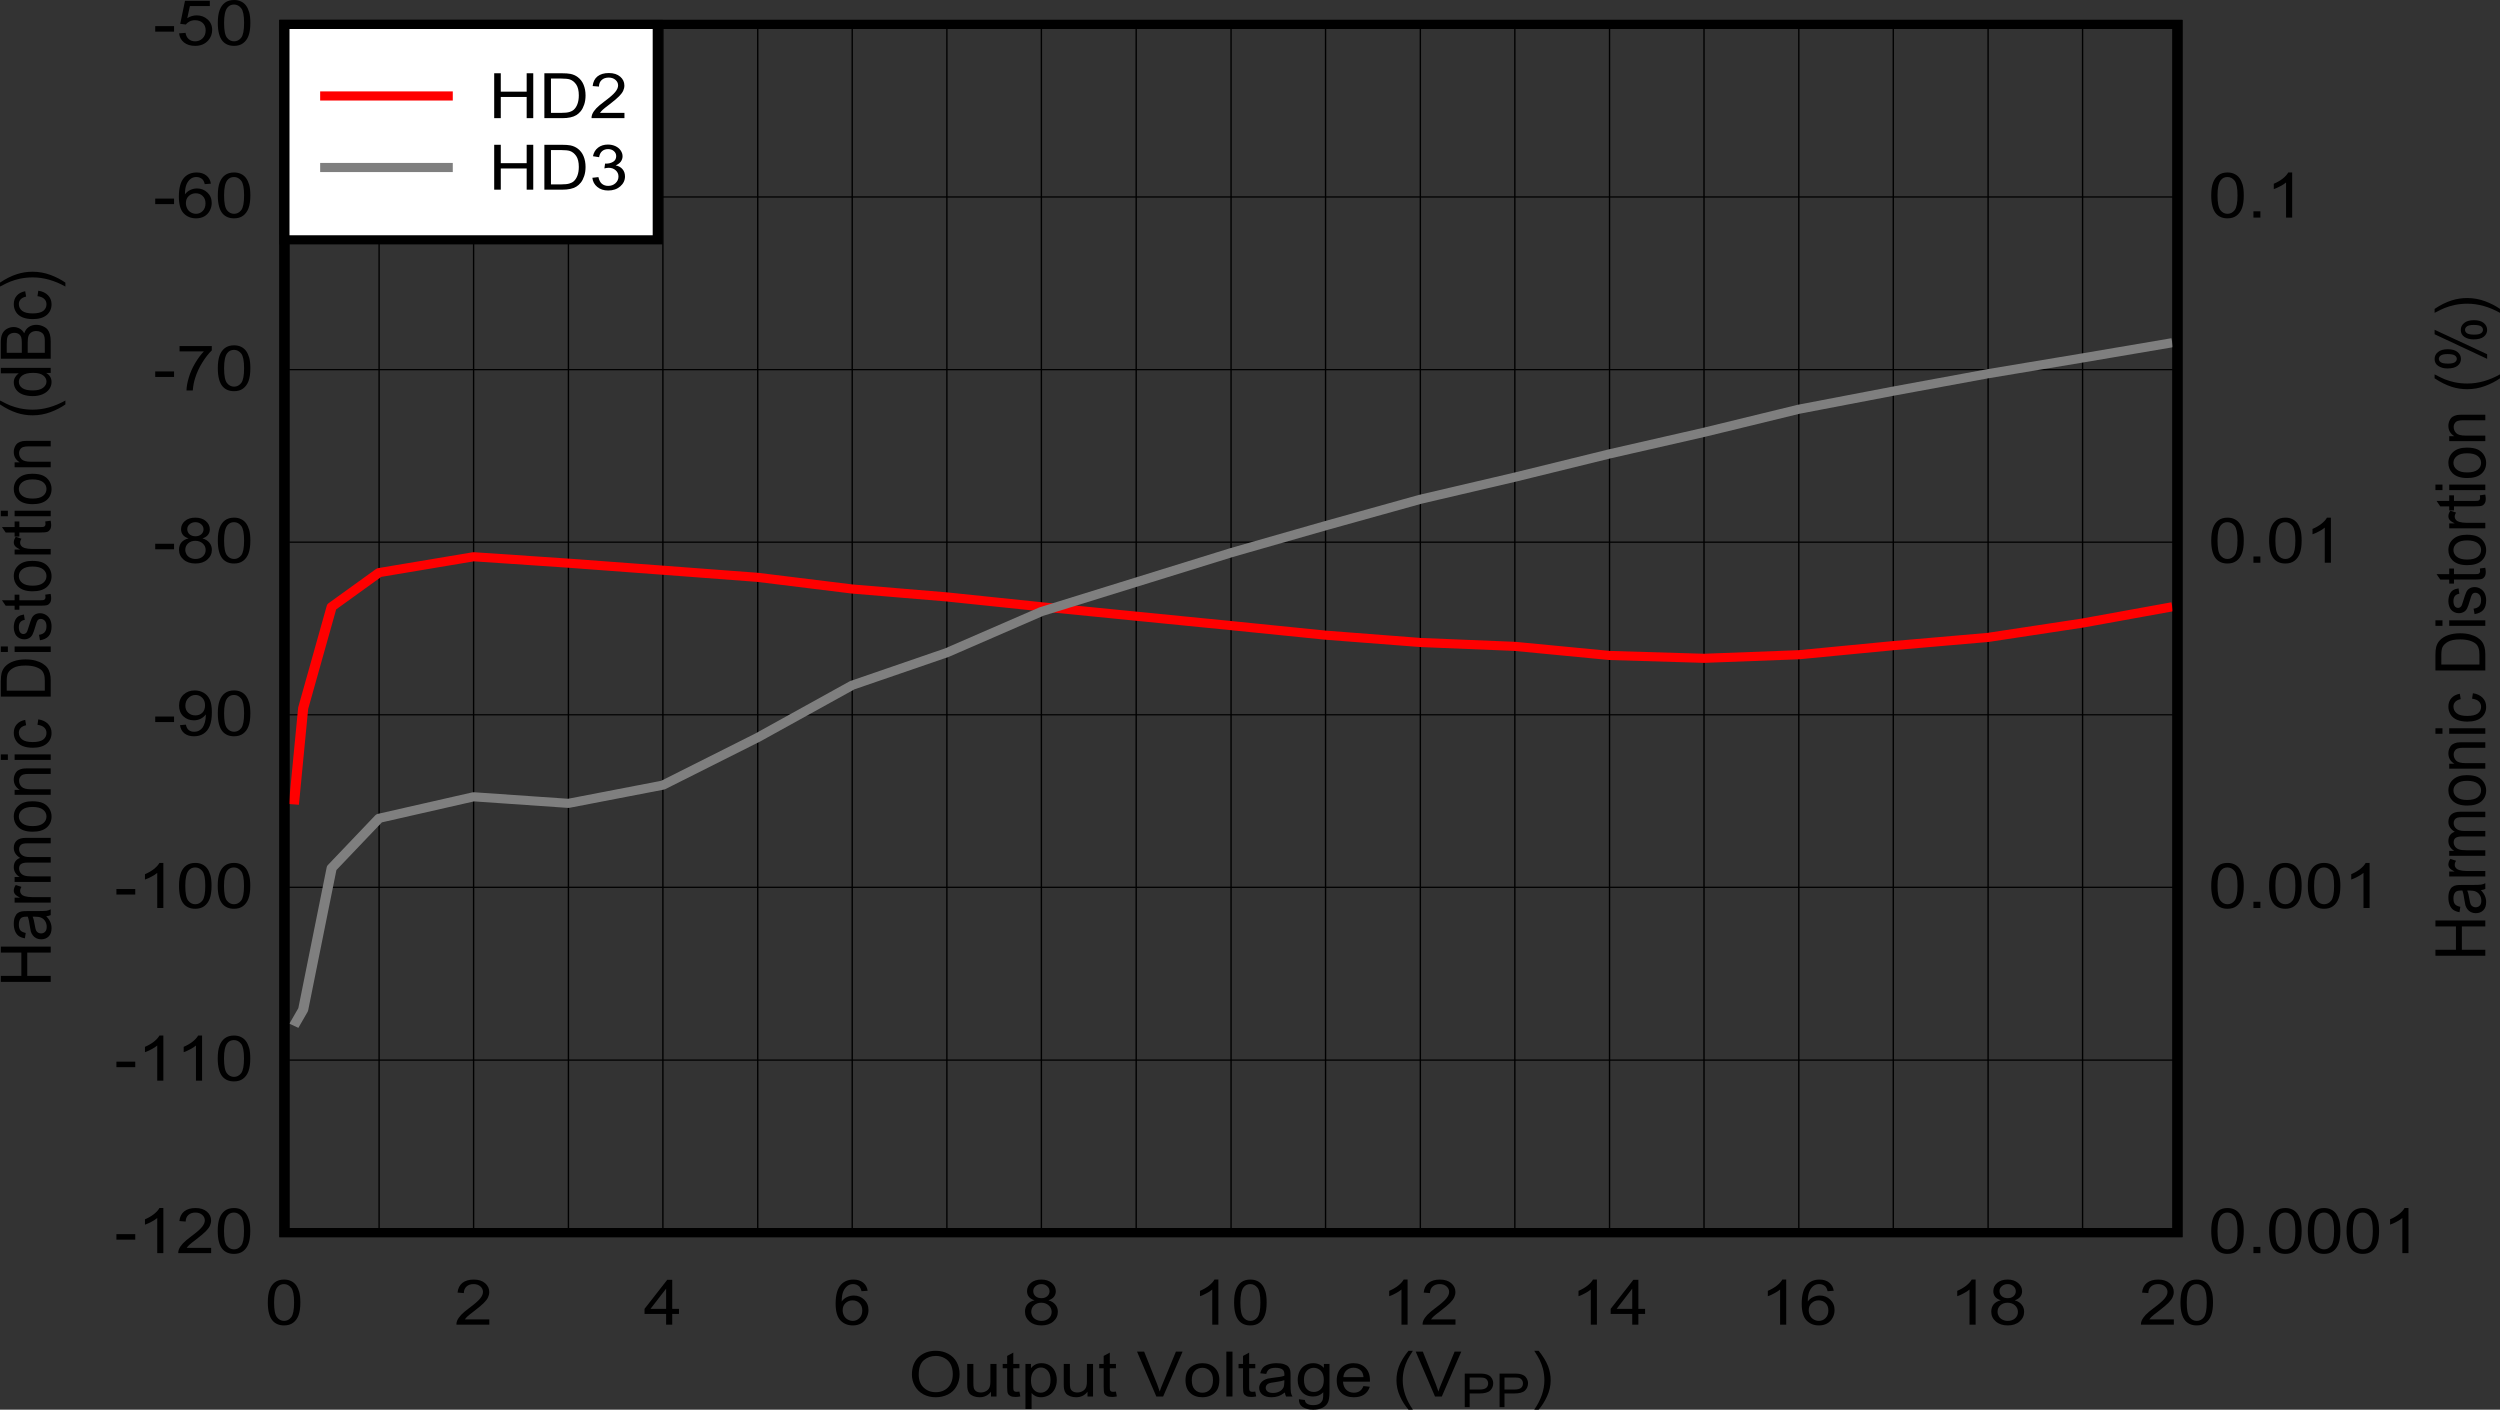 <?xml version="1.0" encoding="UTF-8" standalone="no"?>
<svg
   xmlns:dc="http://purl.org/dc/elements/1.1/"
   xmlns:cc="http://creativecommons.org/ns#"
   xmlns:rdf="http://www.w3.org/1999/02/22-rdf-syntax-ns#"
   xmlns:svg="http://www.w3.org/2000/svg"
   xmlns="http://www.w3.org/2000/svg"
   xmlns:xlink="http://www.w3.org/1999/xlink"
   xmlns:sodipodi="http://sodipodi.sourceforge.net/DTD/sodipodi-0.dtd"
   xmlns:inkscape="http://www.inkscape.org/namespaces/inkscape"
   sodipodi:docname="OPA891-Harmonic-Distortion-vs-Vout-RL=150.pdf"
   id="svg583"
   version="1.2"
   viewBox="0 0 516.054 290.987"
   height="290.987pt"
   width="516.054pt">
  <rect x="0" y="0" width="516.054" height="290.987" fill="#333333" stroke="none"/>
  <sodipodi:namedview
     id="namedview585"
     inkscape:window-height="480"
     inkscape:window-width="640"
     inkscape:pageshadow="2"
     inkscape:pageopacity="0"
     guidetolerance="10"
     gridtolerance="10"
     objecttolerance="10"
     borderopacity="1"
     bordercolor="#666666"
     pagecolor="#ffffff" />
  <defs
     id="defs148">
    <g
       id="g146">
      <symbol
         id="glyph0-0"
         overflow="visible">
        <path
           inkscape:connector-curvature="0"
           id="path2"
           d="m 1.797,0 v -8.094 h 7.188 V 0 Z m 0.219,-0.203 h 6.75 v -7.688 h -6.75 z m 0,0"
           style="stroke:none" />
      </symbol>
      <symbol
         id="glyph0-1"
         overflow="visible">
        <path
           inkscape:connector-curvature="0"
           id="path5"
           d="m 0.688,-4.516 c 0,-1.539 0.457,-2.742 1.375,-3.609 0.926,-0.871 2.113,-1.312 3.562,-1.312 0.945,0 1.801,0.211 2.562,0.625 0.758,0.406 1.336,0.977 1.734,1.703 0.402,0.73 0.609,1.559 0.609,2.484 0,0.938 -0.215,1.785 -0.641,2.531 -0.418,0.742 -1.012,1.305 -1.781,1.688 -0.773,0.375 -1.605,0.562 -2.5,0.562 -0.969,0 -1.836,-0.207 -2.594,-0.625 C 2.254,-0.895 1.676,-1.473 1.281,-2.203 0.883,-2.93 0.688,-3.703 0.688,-4.516 Z M 2.094,-4.5 c 0,1.117 0.332,1.996 1,2.641 0.664,0.648 1.504,0.969 2.516,0.969 1.02,0 1.859,-0.32 2.516,-0.969 0.664,-0.652 1,-1.578 1,-2.766 0,-0.758 -0.145,-1.422 -0.422,-1.984 -0.281,-0.559 -0.699,-0.992 -1.25,-1.297 C 6.91,-8.215 6.301,-8.375 5.625,-8.375 4.664,-8.375 3.836,-8.074 3.141,-7.484 2.441,-6.891 2.094,-5.895 2.094,-4.5 Z m 0,0"
           style="stroke:none" />
      </symbol>
      <symbol
         id="glyph0-2"
         overflow="visible">
        <path
           inkscape:connector-curvature="0"
           id="path8"
           d="M 5.828,0 V -0.984 C 5.254,-0.223 4.465,0.156 3.469,0.156 3.031,0.156 2.617,0.082 2.234,-0.062 1.848,-0.215 1.559,-0.41 1.375,-0.641 1.195,-0.879 1.07,-1.164 1,-1.5 0.945,-1.715 0.922,-2.07 0.922,-2.562 V -6.719 H 2.188 v 3.734 c 0,0.594 0.023,0.992 0.078,1.188 0.07,0.305 0.238,0.543 0.5,0.719 0.258,0.168 0.578,0.25 0.953,0.25 0.371,0 0.727,-0.086 1.062,-0.266 0.332,-0.176 0.566,-0.414 0.703,-0.719 0.145,-0.301 0.219,-0.738 0.219,-1.312 V -6.719 H 6.969 V 0 Z m 0,0"
           style="stroke:none" />
      </symbol>
      <symbol
         id="glyph0-3"
         overflow="visible">
        <path
           inkscape:connector-curvature="0"
           id="path11"
           d="m 3.703,-1.016 0.188,1 C 3.535,0.055 3.215,0.094 2.938,0.094 c -0.461,0 -0.82,-0.066 -1.078,-0.188 -0.25,-0.133 -0.43,-0.305 -0.531,-0.516 C 1.223,-0.824 1.172,-1.281 1.172,-1.969 V -5.828 H 0.25 V -6.719 H 1.172 V -8.375 L 2.438,-9.062 v 2.344 h 1.266 v 0.891 H 2.438 v 3.922 c 0,0.324 0.02,0.535 0.062,0.625 0.039,0.094 0.113,0.176 0.219,0.234 0.102,0.055 0.25,0.078 0.438,0.078 0.133,0 0.316,-0.016 0.547,-0.047 z m 0,0"
           style="stroke:none" />
      </symbol>
      <symbol
         id="glyph0-4"
         overflow="visible">
        <path
           inkscape:connector-curvature="0"
           id="path14"
           d="M 0.953,2.578 V -6.719 H 2.094 v 0.875 c 0.27,-0.34 0.578,-0.598 0.922,-0.766 0.34,-0.176 0.758,-0.266 1.25,-0.266 0.633,0 1.191,0.152 1.672,0.453 0.488,0.293 0.859,0.711 1.109,1.25 0.246,0.531 0.375,1.121 0.375,1.766 0,0.688 -0.145,1.309 -0.422,1.859 -0.273,0.543 -0.668,0.965 -1.188,1.266 -0.523,0.289 -1.07,0.438 -1.641,0.438 -0.43,0 -0.809,-0.082 -1.141,-0.234 -0.336,-0.164 -0.605,-0.375 -0.812,-0.625 v 3.281 z m 1.141,-5.906 c 0,0.867 0.191,1.508 0.578,1.922 0.383,0.418 0.852,0.625 1.406,0.625 0.559,0 1.039,-0.211 1.438,-0.641 0.402,-0.426 0.609,-1.094 0.609,-2 0,-0.852 -0.199,-1.492 -0.594,-1.922 -0.387,-0.426 -0.852,-0.641 -1.391,-0.641 -0.543,0 -1.023,0.23 -1.438,0.688 -0.406,0.461 -0.609,1.117 -0.609,1.969 z m 0,0"
           style="stroke:none" />
      </symbol>
      <symbol
         id="glyph0-5"
         overflow="visible">
        <path
           inkscape:connector-curvature="0"
           id="path17"
           d=""
           style="stroke:none" />
      </symbol>
      <symbol
         id="glyph0-6"
         overflow="visible">
        <path
           inkscape:connector-curvature="0"
           id="path20"
           d="M 4.047,0 0.062,-9.266 h 1.469 l 2.688,6.734 C 4.426,-2 4.602,-1.492 4.75,-1.016 4.902,-1.523 5.094,-2.031 5.312,-2.531 l 2.781,-6.734 h 1.375 L 5.453,0 Z m 0,0"
           style="stroke:none" />
      </symbol>
      <symbol
         id="glyph0-7"
         overflow="visible">
        <path
           inkscape:connector-curvature="0"
           id="path23"
           d="m 0.484,-3.359 c 0,-1.238 0.379,-2.16 1.141,-2.766 0.645,-0.496 1.426,-0.75 2.344,-0.75 1.027,0 1.867,0.309 2.516,0.922 0.652,0.605 0.984,1.441 0.984,2.5 0,0.867 -0.148,1.551 -0.438,2.047 C 6.738,-0.914 6.316,-0.527 5.766,-0.25 5.223,0.02 4.621,0.156 3.969,0.156 2.926,0.156 2.082,-0.145 1.438,-0.75 0.801,-1.352 0.484,-2.223 0.484,-3.359 Z m 1.297,0 c 0,0.867 0.207,1.512 0.625,1.938 0.414,0.43 0.938,0.641 1.562,0.641 0.621,0 1.145,-0.211 1.562,-0.641 0.414,-0.434 0.625,-1.094 0.625,-1.969 0,-0.832 -0.211,-1.461 -0.625,-1.891 -0.418,-0.426 -0.941,-0.641 -1.562,-0.641 -0.625,0 -1.148,0.215 -1.562,0.641 -0.418,0.418 -0.625,1.059 -0.625,1.922 z m 0,0"
           style="stroke:none" />
      </symbol>
      <symbol
         id="glyph0-8"
         overflow="visible">
        <path
           inkscape:connector-curvature="0"
           id="path26"
           d="M 0.922,0 V -9.266 H 2.188 V 0 Z m 0,0"
           style="stroke:none" />
      </symbol>
      <symbol
         id="glyph0-9"
         overflow="visible">
        <path
           inkscape:connector-curvature="0"
           id="path29"
           d="M 5.812,-0.828 C 5.344,-0.473 4.887,-0.215 4.453,-0.062 4.023,0.082 3.559,0.156 3.062,0.156 c -0.812,0 -1.445,-0.18 -1.891,-0.547 -0.438,-0.363 -0.656,-0.82 -0.656,-1.375 0,-0.332 0.082,-0.633 0.25,-0.906 0.164,-0.27 0.383,-0.488 0.656,-0.656 0.27,-0.164 0.57,-0.289 0.906,-0.375 0.246,-0.051 0.625,-0.109 1.125,-0.172 1.02,-0.102 1.77,-0.234 2.25,-0.391 0.008,-0.152 0.016,-0.254 0.016,-0.297 0,-0.457 -0.121,-0.785 -0.359,-0.984 -0.324,-0.246 -0.805,-0.375 -1.438,-0.375 -0.594,0 -1.039,0.098 -1.328,0.281 -0.281,0.188 -0.492,0.52 -0.625,0.984 L 0.734,-4.797 C 0.848,-5.273 1.031,-5.66 1.281,-5.953 1.539,-6.242 1.914,-6.469 2.406,-6.625 c 0.488,-0.164 1.051,-0.25 1.688,-0.25 0.633,0 1.148,0.07 1.547,0.203 0.402,0.137 0.703,0.309 0.891,0.516 0.184,0.211 0.316,0.473 0.391,0.781 0.039,0.188 0.062,0.539 0.062,1.047 V -2.812 c 0,1.055 0.023,1.723 0.078,2 C 7.113,-0.531 7.223,-0.258 7.391,0 H 6.062 C 5.938,-0.238 5.852,-0.516 5.812,-0.828 Z M 5.703,-3.375 c -0.461,0.168 -1.148,0.316 -2.062,0.438 -0.523,0.062 -0.895,0.137 -1.109,0.219 -0.211,0.086 -0.379,0.211 -0.5,0.375 -0.117,0.168 -0.172,0.352 -0.172,0.547 0,0.305 0.125,0.559 0.375,0.766 0.258,0.199 0.641,0.297 1.141,0.297 0.477,0 0.906,-0.094 1.281,-0.281 C 5.039,-1.211 5.32,-1.477 5.5,-1.812 5.633,-2.07 5.703,-2.453 5.703,-2.953 Z m 0,0"
           style="stroke:none" />
      </symbol>
      <symbol
         id="glyph0-10"
         overflow="visible">
        <path
           inkscape:connector-curvature="0"
           id="path32"
           d="M 0.719,0.562 1.938,0.719 c 0.051,0.34 0.195,0.594 0.438,0.75 0.309,0.207 0.738,0.312 1.281,0.312 C 4.238,1.781 4.688,1.676 5,1.469 5.32,1.258 5.539,0.961 5.656,0.578 5.715,0.348 5.75,-0.133 5.75,-0.875 5.195,-0.289 4.508,0 3.688,0 2.656,0 1.855,-0.332 1.297,-1 0.742,-1.664 0.469,-2.461 0.469,-3.391 c 0,-0.645 0.125,-1.238 0.375,-1.781 0.258,-0.539 0.633,-0.957 1.125,-1.25 C 2.457,-6.723 3.031,-6.875 3.688,-6.875 c 0.883,0 1.613,0.324 2.188,0.969 v -0.812 h 1.156 v 5.812 C 7.031,0.133 6.91,0.875 6.672,1.312 6.441,1.746 6.066,2.094 5.547,2.344 5.035,2.59 4.402,2.719 3.656,2.719 2.77,2.719 2.051,2.535 1.5,2.172 0.957,1.816 0.695,1.277 0.719,0.562 Z m 1.047,-4.047 c 0,0.887 0.191,1.535 0.578,1.938 0.383,0.406 0.867,0.609 1.453,0.609 0.582,0 1.07,-0.203 1.469,-0.609 0.395,-0.402 0.594,-1.035 0.594,-1.891 0,-0.82 -0.207,-1.441 -0.609,-1.859 -0.406,-0.414 -0.898,-0.625 -1.469,-0.625 -0.562,0 -1.043,0.211 -1.438,0.625 -0.387,0.406 -0.578,1.012 -0.578,1.812 z m 0,0"
           style="stroke:none" />
      </symbol>
      <symbol
         id="glyph0-11"
         overflow="visible">
        <path
           inkscape:connector-curvature="0"
           id="path35"
           d="m 6.047,-2.156 1.312,0.141 c -0.211,0.688 -0.598,1.227 -1.156,1.609 -0.555,0.375 -1.262,0.562 -2.125,0.562 -1.094,0 -1.961,-0.301 -2.594,-0.906 C 0.848,-1.352 0.531,-2.203 0.531,-3.297 0.531,-4.43 0.852,-5.312 1.5,-5.938 2.145,-6.559 2.984,-6.875 4.016,-6.875 c 0.988,0 1.797,0.309 2.422,0.922 0.633,0.617 0.953,1.477 0.953,2.578 0,0.074 0,0.18 0,0.312 h -5.562 c 0.051,0.742 0.285,1.309 0.703,1.703 0.414,0.387 0.93,0.578 1.547,0.578 0.465,0 0.863,-0.109 1.188,-0.328 0.332,-0.215 0.594,-0.566 0.781,-1.047 z M 1.906,-4 H 6.062 C 6.008,-4.559 5.852,-4.988 5.594,-5.281 5.188,-5.715 4.66,-5.938 4.016,-5.938 3.441,-5.938 2.957,-5.758 2.562,-5.406 2.164,-5.051 1.945,-4.582 1.906,-4 Z m 0,0"
           style="stroke:none" />
      </symbol>
      <symbol
         id="glyph0-12"
         overflow="visible">
        <path
           inkscape:connector-curvature="0"
           id="path38"
           d="M 3.359,2.719 C 2.66,1.926 2.07,0.996 1.594,-0.062 1.113,-1.121 0.875,-2.223 0.875,-3.359 0.875,-4.355 1.051,-5.32 1.406,-6.25 1.832,-7.309 2.484,-8.375 3.359,-9.438 h 0.906 c -0.562,0.887 -0.941,1.52 -1.125,1.891 -0.281,0.586 -0.508,1.191 -0.672,1.812 -0.199,0.793 -0.297,1.586 -0.297,2.375 0,2.031 0.695,4.055 2.094,6.078 z m 0,0"
           style="stroke:none" />
      </symbol>
      <symbol
         id="glyph0-13"
         overflow="visible">
        <path
           inkscape:connector-curvature="0"
           id="path41"
           d="M 1.781,2.719 H 0.875 C 2.27,0.695 2.969,-1.328 2.969,-3.359 2.969,-4.148 2.867,-4.938 2.672,-5.719 2.504,-6.34 2.277,-6.945 2,-7.531 1.82,-7.914 1.445,-8.551 0.875,-9.438 h 0.906 c 0.871,1.062 1.523,2.129 1.953,3.188 0.352,0.93 0.531,1.895 0.531,2.891 0,1.137 -0.246,2.238 -0.734,3.297 -0.48,1.059 -1.066,1.988 -1.75,2.781 z m 0,0"
           style="stroke:none" />
      </symbol>
      <symbol
         id="glyph0-14"
         overflow="visible">
        <path
           inkscape:connector-curvature="0"
           id="path44"
           d="m 0.594,-4.578 c 0,-1.09 0.125,-1.973 0.375,-2.641 0.246,-0.664 0.617,-1.18 1.109,-1.547 0.496,-0.363 1.125,-0.547 1.875,-0.547 0.551,0 1.035,0.105 1.453,0.312 0.414,0.199 0.758,0.488 1.031,0.859 0.27,0.375 0.484,0.836 0.641,1.375 0.152,0.543 0.234,1.273 0.234,2.188 0,1.094 -0.129,1.977 -0.375,2.641 -0.25,0.668 -0.629,1.184 -1.125,1.547 C 5.32,-0.023 4.699,0.156 3.953,0.156 2.961,0.156 2.18,-0.16 1.609,-0.797 0.93,-1.566 0.594,-2.828 0.594,-4.578 Z m 1.297,0 c 0,1.523 0.195,2.539 0.594,3.047 0.395,0.5 0.883,0.75 1.469,0.75 0.582,0 1.07,-0.25 1.469,-0.75 0.395,-0.508 0.594,-1.523 0.594,-3.047 0,-1.52 -0.199,-2.531 -0.594,-3.031 C 5.023,-8.117 4.527,-8.375 3.938,-8.375 c -0.586,0 -1.051,0.227 -1.391,0.672 -0.438,0.562 -0.656,1.605 -0.656,3.125 z m 0,0"
           style="stroke:none" />
      </symbol>
      <symbol
         id="glyph0-15"
         overflow="visible">
        <path
           inkscape:connector-curvature="0"
           id="path47"
           d="M 7.234,-1.094 V 0 H 0.438 c -0.012,-0.27 0.035,-0.535 0.141,-0.797 0.176,-0.414 0.453,-0.82 0.828,-1.219 0.383,-0.402 0.938,-0.875 1.656,-1.406 1.121,-0.832 1.879,-1.488 2.266,-1.969 0.395,-0.477 0.594,-0.938 0.594,-1.375 C 5.922,-7.211 5.738,-7.594 5.375,-7.906 5.02,-8.215 4.555,-8.375 3.984,-8.375 c -0.605,0 -1.09,0.168 -1.453,0.5 -0.367,0.336 -0.555,0.789 -0.562,1.359 L 0.672,-6.625 c 0.09,-0.871 0.426,-1.539 1,-2 0.582,-0.457 1.363,-0.688 2.344,-0.688 0.988,0 1.77,0.254 2.344,0.75 0.57,0.492 0.859,1.102 0.859,1.828 0,0.375 -0.086,0.742 -0.25,1.094 -0.168,0.355 -0.449,0.73 -0.844,1.125 C 5.738,-4.117 5.09,-3.57 4.188,-2.875 3.426,-2.301 2.934,-1.91 2.719,-1.703 2.508,-1.504 2.332,-1.301 2.188,-1.094 Z m 0,0"
           style="stroke:none" />
      </symbol>
      <symbol
         id="glyph0-16"
         overflow="visible">
        <path
           inkscape:connector-curvature="0"
           id="path50"
           d="M 4.641,0 V -2.219 H 0.188 v -1.047 l 4.688,-6 h 1.031 v 6 H 7.297 V -2.219 H 5.906 V 0 Z m 0,-3.266 V -7.438 l -3.219,4.172 z m 0,0"
           style="stroke:none" />
      </symbol>
      <symbol
         id="glyph0-17"
         overflow="visible">
        <path
           inkscape:connector-curvature="0"
           id="path53"
           d="M 7.156,-7 5.891,-6.906 C 5.785,-7.352 5.629,-7.68 5.422,-7.891 5.078,-8.211 4.652,-8.375 4.156,-8.375 c -0.406,0 -0.762,0.102 -1.062,0.297 -0.398,0.273 -0.711,0.66 -0.938,1.156 -0.23,0.5 -0.352,1.215 -0.359,2.141 0.301,-0.414 0.672,-0.723 1.109,-0.922 0.445,-0.207 0.91,-0.312 1.391,-0.312 0.84,0 1.555,0.285 2.141,0.844 0.59,0.555 0.891,1.273 0.891,2.156 0,0.586 -0.145,1.129 -0.422,1.625 -0.273,0.5 -0.652,0.887 -1.141,1.156 C 5.285,0.023 4.73,0.156 4.109,0.156 3.055,0.156 2.195,-0.191 1.531,-0.891 0.875,-1.586 0.547,-2.738 0.547,-4.344 c 0,-1.789 0.363,-3.094 1.094,-3.906 0.645,-0.707 1.508,-1.062 2.594,-1.062 0.809,0 1.473,0.211 1.984,0.625 0.52,0.406 0.832,0.973 0.938,1.688 z M 2,-3 c 0,0.387 0.086,0.762 0.266,1.125 0.184,0.355 0.445,0.629 0.781,0.812 0.332,0.188 0.68,0.281 1.047,0.281 0.527,0 0.988,-0.191 1.375,-0.578 0.383,-0.383 0.578,-0.91 0.578,-1.578 0,-0.645 -0.195,-1.148 -0.578,-1.516 -0.375,-0.371 -0.852,-0.562 -1.422,-0.562 -0.574,0 -1.059,0.191 -1.453,0.562 C 2.195,-4.086 2,-3.602 2,-3 Z m 0,0"
           style="stroke:none" />
      </symbol>
      <symbol
         id="glyph0-18"
         overflow="visible">
        <path
           inkscape:connector-curvature="0"
           id="path56"
           d="M 2.547,-5.031 C 2.016,-5.195 1.621,-5.441 1.375,-5.766 1.125,-6.086 1,-6.473 1,-6.922 1,-7.598 1.266,-8.164 1.797,-8.625 c 0.539,-0.457 1.258,-0.688 2.156,-0.688 0.895,0 1.613,0.238 2.156,0.703 0.551,0.469 0.828,1.043 0.828,1.719 0,0.43 -0.129,0.805 -0.375,1.125 -0.25,0.324 -0.633,0.57 -1.141,0.734 0.633,0.188 1.113,0.492 1.438,0.906 0.332,0.406 0.5,0.898 0.5,1.469 0,0.793 -0.316,1.461 -0.938,2 -0.617,0.543 -1.434,0.812 -2.453,0.812 -1.012,0 -1.832,-0.27 -2.453,-0.812 -0.625,-0.539 -0.938,-1.219 -0.938,-2.031 0,-0.602 0.164,-1.109 0.5,-1.516 0.34,-0.402 0.832,-0.68 1.469,-0.828 z M 2.281,-6.953 c 0,0.438 0.156,0.801 0.469,1.078 0.32,0.273 0.734,0.406 1.234,0.406 0.477,0 0.875,-0.133 1.188,-0.406 0.309,-0.277 0.469,-0.617 0.469,-1.016 0,-0.414 -0.164,-0.766 -0.484,-1.047 -0.312,-0.289 -0.711,-0.438 -1.188,-0.438 -0.48,0 -0.883,0.145 -1.203,0.422 -0.324,0.273 -0.484,0.605 -0.484,1 z M 1.875,-2.672 c 0,0.324 0.082,0.637 0.25,0.938 0.176,0.305 0.43,0.539 0.766,0.703 0.34,0.168 0.707,0.25 1.094,0.25 0.602,0 1.102,-0.172 1.5,-0.516 0.395,-0.352 0.594,-0.801 0.594,-1.344 0,-0.539 -0.207,-0.988 -0.609,-1.344 C 5.062,-4.348 4.551,-4.531 3.938,-4.531 3.344,-4.531 2.848,-4.352 2.453,-4 2.066,-3.645 1.875,-3.199 1.875,-2.672 Z m 0,0"
           style="stroke:none" />
      </symbol>
      <symbol
         id="glyph0-19"
         overflow="visible">
        <path
           inkscape:connector-curvature="0"
           id="path59"
           d="M 5.359,0 H 4.094 V -7.25 C 3.789,-6.988 3.387,-6.727 2.891,-6.469 2.398,-6.207 1.957,-6.008 1.562,-5.875 v -1.109 c 0.707,-0.301 1.328,-0.66 1.859,-1.078 0.527,-0.426 0.906,-0.844 1.125,-1.25 h 0.812 z m 0,0"
           style="stroke:none" />
      </symbol>
      <symbol
         id="glyph0-20"
         overflow="visible">
        <path
           inkscape:connector-curvature="0"
           id="path62"
           d="M 0.453,-2.781 V -3.922 H 4.344 v 1.141 z m 0,0"
           style="stroke:none" />
      </symbol>
      <symbol
         id="glyph0-21"
         overflow="visible">
        <path
           inkscape:connector-curvature="0"
           id="path65"
           d="M 0.781,-2.141 2,-2.25 c 0.102,0.523 0.301,0.898 0.594,1.125 0.289,0.23 0.66,0.344 1.109,0.344 0.383,0 0.723,-0.078 1.016,-0.234 0.301,-0.164 0.547,-0.379 0.734,-0.641 0.184,-0.27 0.344,-0.629 0.469,-1.078 0.121,-0.457 0.188,-0.926 0.188,-1.406 0,-0.051 -0.008,-0.125 -0.016,-0.219 -0.25,0.367 -0.598,0.664 -1.031,0.891 -0.438,0.219 -0.914,0.328 -1.422,0.328 -0.855,0 -1.582,-0.273 -2.172,-0.828 -0.586,-0.559 -0.875,-1.297 -0.875,-2.203 0,-0.945 0.305,-1.707 0.922,-2.281 0.613,-0.57 1.383,-0.859 2.312,-0.859 0.676,0 1.289,0.164 1.844,0.484 0.551,0.324 0.969,0.789 1.25,1.391 0.289,0.605 0.438,1.477 0.438,2.609 0,1.188 -0.148,2.137 -0.438,2.844 -0.281,0.699 -0.707,1.23 -1.266,1.594 C 5.094,-0.023 4.43,0.156 3.672,0.156 2.867,0.156 2.211,-0.039 1.703,-0.438 1.191,-0.84 0.883,-1.41 0.781,-2.141 Z m 5.172,-4.094 c 0,-0.652 -0.195,-1.176 -0.578,-1.562 C 4.988,-8.18 4.523,-8.375 3.984,-8.375 c -0.562,0 -1.055,0.211 -1.469,0.625 -0.418,0.418 -0.625,0.957 -0.625,1.609 0,0.594 0.195,1.074 0.594,1.438 0.395,0.367 0.883,0.547 1.469,0.547 0.582,0 1.062,-0.18 1.438,-0.547 0.371,-0.363 0.562,-0.875 0.562,-1.531 z m 0,0"
           style="stroke:none" />
      </symbol>
      <symbol
         id="glyph0-22"
         overflow="visible">
        <path
           inkscape:connector-curvature="0"
           id="path68"
           d="m 0.688,-8.062 v -1.094 h 6.656 v 0.891 c -0.656,0.625 -1.309,1.461 -1.953,2.5 C 4.742,-4.723 4.246,-3.648 3.906,-2.547 3.656,-1.773 3.492,-0.926 3.422,0 H 2.125 c 0.008,-0.727 0.164,-1.609 0.469,-2.641 0.301,-1.027 0.738,-2.023 1.312,-2.984 0.57,-0.965 1.176,-1.781 1.812,-2.438 z m 0,0"
           style="stroke:none" />
      </symbol>
      <symbol
         id="glyph0-23"
         overflow="visible">
        <path
           inkscape:connector-curvature="0"
           id="path71"
           d="M 0.594,-2.422 1.922,-2.531 c 0.102,0.586 0.332,1.023 0.688,1.312 0.352,0.293 0.785,0.438 1.297,0.438 0.602,0 1.113,-0.203 1.531,-0.609 0.426,-0.414 0.641,-0.969 0.641,-1.656 0,-0.645 -0.207,-1.156 -0.609,-1.531 -0.406,-0.371 -0.941,-0.562 -1.594,-0.562 -0.406,0 -0.777,0.086 -1.109,0.25 C 2.441,-4.723 2.184,-4.508 2,-4.25 l -1.172,-0.141 0.984,-4.75 h 5.125 V -8.062 H 2.828 l -0.547,2.5 c 0.613,-0.383 1.258,-0.578 1.938,-0.578 0.895,0 1.648,0.285 2.266,0.844 0.621,0.555 0.938,1.273 0.938,2.156 0,0.836 -0.273,1.559 -0.812,2.172 -0.668,0.75 -1.57,1.125 -2.703,1.125 -0.938,0 -1.707,-0.234 -2.297,-0.703 -0.594,-0.477 -0.934,-1.102 -1.016,-1.875 z m 0,0"
           style="stroke:none" />
      </symbol>
      <symbol
         id="glyph0-24"
         overflow="visible">
        <path
           inkscape:connector-curvature="0"
           id="path74"
           d="M 1.312,0 V -1.297 H 2.75 V 0 Z m 0,0"
           style="stroke:none" />
      </symbol>
      <symbol
         id="glyph0-25"
         overflow="visible">
        <path
           inkscape:connector-curvature="0"
           id="path77"
           d="m 1.156,0 v -9.266 h 1.359 v 3.797 h 5.344 V -9.266 H 9.219 V 0 H 7.859 V -4.375 H 2.516 V 0 Z m 0,0"
           style="stroke:none" />
      </symbol>
      <symbol
         id="glyph0-26"
         overflow="visible">
        <path
           inkscape:connector-curvature="0"
           id="path80"
           d="M 1.109,0 V -9.266 H 4.656 c 0.801,0 1.41,0.043 1.828,0.125 0.59,0.125 1.098,0.352 1.516,0.672 0.539,0.406 0.941,0.934 1.203,1.578 0.27,0.648 0.406,1.383 0.406,2.203 0,0.711 -0.098,1.336 -0.281,1.875 -0.18,0.543 -0.41,0.992 -0.688,1.344 -0.281,0.355 -0.598,0.637 -0.938,0.844 C 7.359,-0.414 6.945,-0.258 6.469,-0.156 5.988,-0.051 5.441,0 4.828,0 Z M 2.469,-1.094 h 2.203 c 0.676,0 1.207,-0.055 1.594,-0.172 C 6.648,-1.379 6.957,-1.539 7.188,-1.75 7.508,-2.039 7.758,-2.43 7.938,-2.922 8.121,-3.41 8.219,-4.004 8.219,-4.703 8.219,-5.668 8.039,-6.414 7.688,-6.938 7.332,-7.457 6.898,-7.805 6.391,-7.984 6.023,-8.105 5.434,-8.172 4.625,-8.172 H 2.469 Z m 0,0"
           style="stroke:none" />
      </symbol>
      <symbol
         id="glyph0-27"
         overflow="visible">
        <path
           inkscape:connector-curvature="0"
           id="path83"
           d="m 0.609,-2.453 1.25,-0.141 C 2.004,-1.945 2.25,-1.48 2.594,-1.203 2.945,-0.922 3.375,-0.781 3.875,-0.781 c 0.59,0 1.094,-0.18 1.5,-0.547 C 5.789,-1.699 6,-2.164 6,-2.719 6,-3.238 5.805,-3.664 5.422,-4 c -0.375,-0.34 -0.855,-0.516 -1.438,-0.516 -0.242,0 -0.539,0.043 -0.891,0.125 l 0.141,-1 C 3.316,-5.379 3.383,-5.375 3.438,-5.375 3.977,-5.375 4.461,-5.5 4.891,-5.75 5.316,-6.008 5.531,-6.398 5.531,-6.922 5.531,-7.336 5.371,-7.68 5.062,-7.953 4.75,-8.23 4.348,-8.375 3.859,-8.375 c -0.5,0 -0.914,0.145 -1.234,0.422 -0.324,0.273 -0.535,0.691 -0.625,1.25 L 0.734,-6.906 C 0.887,-7.664 1.238,-8.254 1.781,-8.672 2.332,-9.098 3.016,-9.312 3.828,-9.312 c 0.559,0 1.078,0.113 1.547,0.328 0.465,0.219 0.828,0.52 1.078,0.891 0.258,0.375 0.391,0.773 0.391,1.188 0,0.406 -0.121,0.777 -0.359,1.109 -0.242,0.324 -0.598,0.586 -1.062,0.781 0.602,0.125 1.07,0.387 1.406,0.781 0.34,0.398 0.516,0.898 0.516,1.5 0,0.805 -0.332,1.492 -0.984,2.062 -0.656,0.562 -1.488,0.844 -2.484,0.844 -0.906,0 -1.66,-0.242 -2.25,-0.734 C 1.031,-1.051 0.691,-1.68 0.609,-2.453 Z m 0,0"
           style="stroke:none" />
      </symbol>
      <symbol
         id="glyph1-0"
         overflow="visible">
        <path
           inkscape:connector-curvature="0"
           id="path86"
           d="m 1.344,0 v -6.047 h 5.375 V 0 Z m 0.172,-0.156 h 5.031 v -5.734 h -5.031 z m 0,0"
           style="stroke:none" />
      </symbol>
      <symbol
         id="glyph1-1"
         overflow="visible">
        <path
           inkscape:connector-curvature="0"
           id="path89"
           d="m 0.828,0 v -6.922 h 2.906 c 0.508,0 0.898,0.023 1.172,0.062 0.371,0.062 0.688,0.176 0.938,0.328 0.258,0.156 0.469,0.383 0.625,0.672 0.152,0.281 0.234,0.598 0.234,0.938 0,0.594 -0.211,1.098 -0.625,1.5 -0.418,0.406 -1.168,0.609 -2.25,0.609 H 1.844 V 0 Z M 1.844,-3.625 h 2 c 0.652,0 1.117,-0.109 1.391,-0.328 0.277,-0.227 0.422,-0.539 0.422,-0.938 0,-0.289 -0.086,-0.539 -0.25,-0.75 C 5.25,-5.848 5.035,-5.984 4.766,-6.047 4.598,-6.086 4.277,-6.109 3.812,-6.109 H 1.844 Z m 0,0"
           style="stroke:none" />
      </symbol>
      <symbol
         id="glyph2-0"
         overflow="visible">
        <path
           inkscape:connector-curvature="0"
           id="path92"
           d="M 0,-1.625 H -8.984 V -8.094 H 0 Z m -0.219,-0.203 v -6.062 h -8.547 v 6.062 z m 0,0"
           style="stroke:none" />
      </symbol>
      <symbol
         id="glyph2-1"
         overflow="visible">
        <path
           inkscape:connector-curvature="0"
           id="path95"
           d="M 0,-1.031 H -10.297 V -2.266 H -6.062 v -4.812 h -4.234 V -8.312 H 0 v 1.234 h -4.844 v 4.812 H 0 Z m 0,0"
           style="stroke:none" />
      </symbol>
      <symbol
         id="glyph2-2"
         overflow="visible">
        <path
           inkscape:connector-curvature="0"
           id="path98"
           d="m -0.922,-5.234 c 0.398,0.418 0.68,0.824 0.844,1.219 0.164,0.387 0.25,0.805 0.25,1.25 0,0.742 -0.195,1.309 -0.594,1.703 -0.402,0.398 -0.922,0.594 -1.547,0.594 -0.363,0 -0.695,-0.07 -1,-0.219 -0.301,-0.152 -0.539,-0.352 -0.719,-0.594 -0.184,-0.238 -0.328,-0.508 -0.422,-0.812 -0.059,-0.227 -0.125,-0.566 -0.188,-1.016 -0.121,-0.914 -0.27,-1.594 -0.438,-2.031 -0.164,0 -0.273,0 -0.328,0 -0.508,0 -0.875,0.105 -1.094,0.312 -0.277,0.293 -0.422,0.727 -0.422,1.297 0,0.543 0.105,0.945 0.312,1.203 0.211,0.25 0.582,0.434 1.109,0.547 l -0.172,1.109 c -0.527,-0.09 -0.957,-0.254 -1.281,-0.484 -0.32,-0.238 -0.57,-0.578 -0.75,-1.016 C -7.535,-2.605 -7.625,-3.113 -7.625,-3.688 c 0,-0.57 0.082,-1.035 0.234,-1.391 0.148,-0.363 0.336,-0.629 0.562,-0.797 0.219,-0.176 0.508,-0.297 0.859,-0.359 0.211,-0.039 0.598,-0.062 1.156,-0.062 h 1.688 c 1.18,0 1.926,-0.02 2.234,-0.062 C -0.578,-6.41 -0.277,-6.508 0,-6.656 v 1.188 c -0.258,0.125 -0.566,0.207 -0.922,0.234 z m -2.812,0.094 c 0.188,0.418 0.348,1.039 0.469,1.859 0.074,0.469 0.16,0.805 0.25,1 0.094,0.188 0.238,0.336 0.422,0.438 0.18,0.105 0.379,0.156 0.594,0.156 0.336,0 0.617,-0.113 0.844,-0.344 0.219,-0.227 0.328,-0.562 0.328,-1 0,-0.434 -0.102,-0.828 -0.312,-1.172 -0.207,-0.34 -0.5,-0.594 -0.875,-0.75 -0.277,-0.121 -0.703,-0.188 -1.266,-0.188 z m 0,0"
           style="stroke:none" />
      </symbol>
      <symbol
         id="glyph2-3"
         overflow="visible">
        <path
           inkscape:connector-curvature="0"
           id="path101"
           d="m 0,-0.844 h -7.453 v -1.016 h 1.125 C -6.855,-2.129 -7.207,-2.375 -7.375,-2.594 c -0.164,-0.215 -0.25,-0.461 -0.25,-0.734 0,-0.371 0.137,-0.758 0.406,-1.156 l 1.172,0.391 c -0.176,0.273 -0.266,0.551 -0.266,0.828 0,0.25 0.086,0.477 0.25,0.672 0.168,0.199 0.398,0.34 0.688,0.422 0.449,0.125 0.941,0.188 1.469,0.188 H 0 Z m 0,0"
           style="stroke:none" />
      </symbol>
      <symbol
         id="glyph2-4"
         overflow="visible">
        <path
           inkscape:connector-curvature="0"
           id="path104"
           d="M 0,-0.859 H -7.453 V -1.875 H -6.406 C -6.77,-2.082 -7.062,-2.359 -7.281,-2.703 -7.508,-3.055 -7.625,-3.457 -7.625,-3.906 c 0,-0.496 0.117,-0.906 0.344,-1.219 0.23,-0.32 0.555,-0.551 0.969,-0.688 -0.871,-0.527 -1.312,-1.219 -1.312,-2.062 0,-0.664 0.211,-1.176 0.625,-1.531 0.406,-0.363 1.039,-0.547 1.891,-0.547 H 0 v 1.125 h -4.703 c -0.496,0 -0.859,0.039 -1.078,0.109 -0.227,0.074 -0.41,0.211 -0.547,0.406 -0.133,0.199 -0.203,0.43 -0.203,0.688 0,0.469 0.18,0.863 0.531,1.172 0.344,0.312 0.902,0.469 1.672,0.469 H 0 v 1.141 h -4.844 c -0.559,0 -0.984,0.098 -1.266,0.281 -0.277,0.188 -0.422,0.492 -0.422,0.906 0,0.324 0.098,0.621 0.281,0.891 0.188,0.273 0.465,0.473 0.828,0.594 C -5.066,-2.055 -4.551,-2 -3.875,-2 H 0 Z m 0,0"
           style="stroke:none" />
      </symbol>
      <symbol
         id="glyph2-5"
         overflow="visible">
        <path
           inkscape:connector-curvature="0"
           id="path107"
           d="m -3.734,-0.438 c -1.371,0 -2.395,-0.344 -3.062,-1.031 C -7.348,-2.039 -7.625,-2.742 -7.625,-3.578 c 0,-0.926 0.34,-1.68 1.016,-2.266 0.668,-0.582 1.598,-0.875 2.781,-0.875 0.961,0 1.715,0.133 2.266,0.391 0.543,0.262 0.973,0.645 1.281,1.141 0.301,0.492 0.453,1.027 0.453,1.609 0,0.938 -0.332,1.699 -1,2.281 -0.676,0.574 -1.645,0.859 -2.906,0.859 z m 0,-1.156 c 0.961,0 1.68,-0.188 2.156,-0.562 0.469,-0.371 0.703,-0.848 0.703,-1.422 0,-0.559 -0.234,-1.031 -0.703,-1.406 -0.477,-0.371 -1.207,-0.562 -2.188,-0.562 -0.926,0 -1.625,0.191 -2.094,0.562 -0.477,0.375 -0.719,0.848 -0.719,1.406 0,0.574 0.242,1.051 0.719,1.422 0.469,0.375 1.18,0.562 2.125,0.562 z m 0,0"
           style="stroke:none" />
      </symbol>
      <symbol
         id="glyph2-6"
         overflow="visible">
        <path
           inkscape:connector-curvature="0"
           id="path110"
           d="M 0,-0.859 H -7.453 V -1.875 h 1.062 C -7.211,-2.371 -7.625,-3.086 -7.625,-4.016 c 0,-0.402 0.086,-0.773 0.25,-1.109 0.156,-0.34 0.367,-0.598 0.625,-0.766 0.262,-0.164 0.574,-0.285 0.938,-0.359 0.242,-0.039 0.652,-0.062 1.234,-0.062 H 0 v 1.141 h -4.531 c -0.52,0 -0.906,0.051 -1.156,0.141 -0.258,0.086 -0.461,0.242 -0.609,0.469 -0.152,0.219 -0.234,0.48 -0.234,0.781 0,0.492 0.176,0.914 0.516,1.266 C -5.672,-2.172 -5.023,-2 -4.078,-2 H 0 Z m 0,0"
           style="stroke:none" />
      </symbol>
      <symbol
         id="glyph2-7"
         overflow="visible">
        <path
           inkscape:connector-curvature="0"
           id="path113"
           d="m -8.844,-0.859 h -1.453 V -2 h 1.453 z m 8.844,0 H -7.453 V -2 H 0 Z m 0,0"
           style="stroke:none" />
      </symbol>
      <symbol
         id="glyph2-8"
         overflow="visible">
        <path
           inkscape:connector-curvature="0"
           id="path116"
           d="m -2.734,-5.234 0.172,-1.125 c 0.855,0.125 1.527,0.445 2.016,0.953 0.48,0.5 0.719,1.117 0.719,1.844 0,0.918 -0.332,1.66 -1,2.219 -0.664,0.562 -1.625,0.844 -2.875,0.844 -0.801,0 -1.504,-0.117 -2.109,-0.359 C -6.414,-1.105 -6.867,-1.477 -7.172,-1.969 -7.473,-2.457 -7.625,-2.988 -7.625,-3.562 c 0,-0.727 0.211,-1.32 0.625,-1.781 0.406,-0.465 0.988,-0.77 1.734,-0.906 l 0.188,1.109 c -0.496,0.105 -0.875,0.293 -1.125,0.562 -0.246,0.262 -0.375,0.586 -0.375,0.969 0,0.574 0.23,1.043 0.688,1.406 0.449,0.355 1.168,0.531 2.156,0.531 1,0 1.73,-0.172 2.188,-0.516 0.449,-0.352 0.672,-0.805 0.672,-1.359 0,-0.445 -0.148,-0.816 -0.453,-1.109 -0.301,-0.301 -0.77,-0.492 -1.406,-0.578 z m 0,0"
           style="stroke:none" />
      </symbol>
      <symbol
         id="glyph2-9"
         overflow="visible">
        <path
           inkscape:connector-curvature="0"
           id="path119"
           d=""
           style="stroke:none" />
      </symbol>
      <symbol
         id="glyph2-10"
         overflow="visible">
        <path
           inkscape:connector-curvature="0"
           id="path122"
           d="m 0,-1 h -10.297 v -3.188 c 0,-0.727 0.055,-1.281 0.156,-1.656 0.137,-0.527 0.383,-0.984 0.734,-1.359 0.461,-0.488 1.051,-0.852 1.766,-1.094 0.711,-0.246 1.523,-0.375 2.438,-0.375 0.781,0 1.477,0.086 2.078,0.25 0.605,0.168 1.105,0.383 1.5,0.641 0.398,0.25 0.711,0.535 0.938,0.844 0.23,0.305 0.402,0.676 0.516,1.109 C -0.055,-5.398 0,-4.902 0,-4.344 Z m -1.219,-1.219 v -1.984 c 0,-0.613 -0.062,-1.094 -0.188,-1.438 -0.121,-0.352 -0.301,-0.633 -0.531,-0.844 -0.32,-0.277 -0.754,-0.504 -1.297,-0.672 -0.551,-0.164 -1.211,-0.25 -1.984,-0.25 -1.082,0 -1.91,0.164 -2.484,0.484 -0.57,0.324 -0.957,0.711 -1.156,1.156 -0.145,0.336 -0.219,0.867 -0.219,1.594 v 1.953 z m 0,0"
           style="stroke:none" />
      </symbol>
      <symbol
         id="glyph2-11"
         overflow="visible">
        <path
           inkscape:connector-curvature="0"
           id="path125"
           d="m -2.219,-0.406 -0.203,-1.125 c 0.5,-0.059 0.887,-0.234 1.156,-0.516 0.262,-0.289 0.391,-0.695 0.391,-1.219 0,-0.52 -0.113,-0.906 -0.344,-1.156 C -1.457,-4.68 -1.738,-4.812 -2.062,-4.812 c -0.277,0 -0.504,0.117 -0.672,0.344 -0.113,0.156 -0.254,0.543 -0.422,1.156 -0.238,0.836 -0.441,1.414 -0.609,1.734 -0.164,0.324 -0.398,0.57 -0.703,0.734 -0.301,0.168 -0.633,0.25 -1,0.25 -0.332,0 -0.641,-0.066 -0.922,-0.203 -0.289,-0.133 -0.531,-0.32 -0.719,-0.562 C -7.254,-1.535 -7.375,-1.773 -7.469,-2.078 -7.57,-2.379 -7.625,-2.707 -7.625,-3.062 c 0,-0.527 0.086,-0.992 0.25,-1.391 0.168,-0.395 0.398,-0.688 0.688,-0.875 0.293,-0.184 0.68,-0.316 1.156,-0.391 l 0.172,1.109 c -0.383,0.055 -0.68,0.199 -0.891,0.438 -0.215,0.242 -0.328,0.586 -0.328,1.031 0,0.523 0.098,0.898 0.281,1.125 0.188,0.219 0.414,0.328 0.672,0.328 0.168,0 0.316,-0.047 0.438,-0.141 0.148,-0.09 0.262,-0.238 0.344,-0.438 0.055,-0.113 0.164,-0.445 0.328,-1 0.242,-0.809 0.441,-1.375 0.594,-1.688 0.148,-0.32 0.367,-0.57 0.656,-0.75 0.293,-0.184 0.652,-0.281 1.078,-0.281 0.418,0 0.816,0.117 1.188,0.344 0.375,0.219 0.668,0.539 0.875,0.953 0.195,0.418 0.297,0.895 0.297,1.422 0,0.875 -0.195,1.543 -0.594,2 -0.402,0.449 -1.004,0.738 -1.797,0.859 z m 0,0"
           style="stroke:none" />
      </symbol>
      <symbol
         id="glyph2-12"
         overflow="visible">
        <path
           inkscape:connector-curvature="0"
           id="path128"
           d="M -1.125,-3.344 -0.016,-3.5 c 0.07,0.324 0.109,0.613 0.109,0.859 0,0.406 -0.074,0.727 -0.219,0.953 -0.145,0.23 -0.332,0.395 -0.562,0.484 -0.238,0.094 -0.738,0.141 -1.5,0.141 h -4.281 v 0.828 H -7.453 V -1.062 h -1.844 l -0.766,-1.125 h 2.609 v -1.156 h 0.984 v 1.156 h 4.359 c 0.355,0 0.586,-0.02 0.688,-0.062 0.105,-0.039 0.191,-0.109 0.25,-0.203 0.062,-0.09 0.094,-0.223 0.094,-0.391 0,-0.121 -0.016,-0.289 -0.047,-0.5 z m 0,0"
           style="stroke:none" />
      </symbol>
      <symbol
         id="glyph2-13"
         overflow="visible">
        <path
           inkscape:connector-curvature="0"
           id="path131"
           d="m 3.031,-3.031 c -0.887,0.625 -1.918,1.16 -3.094,1.594 -1.176,0.438 -2.398,0.656 -3.672,0.656 -1.102,0 -2.164,-0.16 -3.188,-0.484 -1.184,-0.383 -2.367,-0.973 -3.547,-1.766 v -0.812 c 0.98,0.512 1.68,0.852 2.094,1.016 0.648,0.25 1.32,0.457 2.016,0.609 0.875,0.18 1.758,0.266 2.641,0.266 2.25,0 4.5,-0.629 6.75,-1.891 z m 0,0"
           style="stroke:none" />
      </symbol>
      <symbol
         id="glyph2-14"
         overflow="visible">
        <path
           inkscape:connector-curvature="0"
           id="path134"
           d="m 0,-5.219 h -0.938 c 0.742,0.43 1.109,1.059 1.109,1.891 0,0.531 -0.164,1.023 -0.484,1.469 -0.332,0.449 -0.789,0.801 -1.375,1.047 -0.59,0.25 -1.27,0.375 -2.031,0.375 -0.746,0 -1.426,-0.109 -2.031,-0.328 -0.602,-0.227 -1.066,-0.566 -1.391,-1.016 -0.32,-0.445 -0.484,-0.945 -0.484,-1.5 0,-0.402 0.102,-0.766 0.297,-1.078 0.188,-0.32 0.434,-0.582 0.734,-0.781 h -3.703 v -1.125 H 0 Z m -3.719,3.609 c 0.961,0 1.676,-0.18 2.141,-0.547 0.469,-0.363 0.703,-0.789 0.703,-1.281 0,-0.496 -0.223,-0.922 -0.672,-1.266 -0.445,-0.352 -1.133,-0.531 -2.062,-0.531 -1.02,0 -1.77,0.18 -2.25,0.531 -0.477,0.355 -0.719,0.793 -0.719,1.312 0,0.512 0.23,0.941 0.688,1.281 0.461,0.336 1.184,0.5 2.172,0.5 z m 0,0"
           style="stroke:none" />
      </symbol>
      <symbol
         id="glyph2-15"
         overflow="visible">
        <path
           inkscape:connector-curvature="0"
           id="path137"
           d="m 0,-0.953 h -10.297 v -3.469 c 0,-0.707 0.105,-1.273 0.312,-1.703 0.211,-0.434 0.535,-0.773 0.969,-1.016 C -8.578,-7.379 -8.121,-7.5 -7.656,-7.5 c 0.438,0 0.855,0.113 1.25,0.328 0.387,0.211 0.699,0.535 0.938,0.969 0.18,-0.559 0.492,-0.992 0.938,-1.297 0.438,-0.301 0.957,-0.453 1.547,-0.453 0.48,0 0.93,0.098 1.344,0.281 0.418,0.18 0.742,0.402 0.969,0.672 0.219,0.273 0.387,0.613 0.5,1.016 C -0.055,-5.578 0,-5.074 0,-4.484 Z m -5.969,-1.219 V -4.188 c 0,-0.539 -0.035,-0.926 -0.109,-1.156 -0.102,-0.309 -0.273,-0.547 -0.516,-0.703 -0.238,-0.164 -0.539,-0.25 -0.906,-0.25 -0.34,0 -0.641,0.082 -0.891,0.234 -0.258,0.148 -0.438,0.355 -0.531,0.625 -0.102,0.273 -0.156,0.742 -0.156,1.406 v 1.859 z m 4.75,0 v -2.312 c 0,-0.395 -0.016,-0.672 -0.047,-0.828 -0.051,-0.289 -0.141,-0.531 -0.266,-0.719 -0.133,-0.184 -0.328,-0.336 -0.578,-0.453 -0.246,-0.121 -0.539,-0.188 -0.875,-0.188 -0.383,0 -0.719,0.09 -1,0.266 -0.277,0.18 -0.477,0.426 -0.594,0.734 C -4.691,-5.359 -4.75,-4.902 -4.75,-4.312 v 2.141 z m 0,0"
           style="stroke:none" />
      </symbol>
      <symbol
         id="glyph2-16"
         overflow="visible">
        <path
           inkscape:connector-curvature="0"
           id="path140"
           d="m 3.031,-1.594 v 0.812 c -2.25,-1.258 -4.5,-1.891 -6.75,-1.891 -0.883,0 -1.758,0.09 -2.625,0.266 -0.695,0.148 -1.367,0.352 -2.016,0.609 -0.414,0.156 -1.117,0.496 -2.109,1.016 v -0.812 c 1.18,-0.801 2.363,-1.391 3.547,-1.766 1.023,-0.32 2.086,-0.484 3.188,-0.484 1.273,0 2.496,0.223 3.672,0.656 1.176,0.438 2.207,0.973 3.094,1.594 z m 0,0"
           style="stroke:none" />
      </symbol>
      <symbol
         id="glyph2-17"
         overflow="visible">
        <path
           inkscape:connector-curvature="0"
           id="path143"
           d="m -7.812,-0.75 c -0.738,0 -1.363,-0.164 -1.875,-0.5 -0.52,-0.332 -0.781,-0.816 -0.781,-1.453 0,-0.582 0.238,-1.062 0.703,-1.438 0.461,-0.383 1.137,-0.578 2.031,-0.578 0.867,0 1.535,0.195 2,0.578 0.469,0.387 0.703,0.863 0.703,1.422 0,0.562 -0.227,1.035 -0.688,1.406 -0.465,0.375 -1.164,0.562 -2.094,0.562 z m -1.781,-1.984 c 0,0.281 0.137,0.52 0.406,0.703 0.273,0.188 0.773,0.281 1.5,0.281 0.656,0 1.121,-0.094 1.391,-0.281 0.273,-0.184 0.406,-0.422 0.406,-0.703 0,-0.277 -0.133,-0.516 -0.406,-0.703 -0.27,-0.184 -0.77,-0.281 -1.5,-0.281 -0.652,0 -1.117,0.098 -1.391,0.281 -0.27,0.188 -0.406,0.426 -0.406,0.703 z m 9.969,0 L -10.469,-7.812 V -8.734 L 0.375,-3.688 Z M -2.422,-6.75 c -0.738,0 -1.363,-0.164 -1.875,-0.5 -0.508,-0.332 -0.766,-0.816 -0.766,-1.453 0,-0.582 0.238,-1.062 0.703,-1.438 0.461,-0.383 1.133,-0.578 2.016,-0.578 0.875,0 1.551,0.195 2.016,0.578 0.465,0.387 0.703,0.867 0.703,1.438 0,0.555 -0.23,1.02 -0.688,1.391 -0.465,0.375 -1.172,0.562 -2.109,0.562 z M -4.188,-8.734 c 0,0.293 0.137,0.535 0.406,0.719 0.273,0.188 0.773,0.281 1.5,0.281 0.648,0 1.113,-0.094 1.391,-0.281 0.273,-0.195 0.406,-0.438 0.406,-0.719 0,-0.289 -0.133,-0.531 -0.406,-0.719 -0.277,-0.184 -0.781,-0.281 -1.5,-0.281 -0.664,0 -1.129,0.102 -1.391,0.297 -0.27,0.188 -0.406,0.426 -0.406,0.703 z m 0,0"
           style="stroke:none" />
      </symbol>
    </g>
  </defs>
  <g
     transform="translate(-60.598,-70.406)"
     id="surface1">
    <g
       id="g158"
       style="fill:#000000;fill-opacity:1">
      <use
         height="100%"
         width="100%"
         id="use150"
         y="358.674"
         x="248.149"
         xlink:href="#glyph0-1" />
      <use
         height="100%"
         width="100%"
         id="use152"
         y="358.674"
         x="259.333"
         xlink:href="#glyph0-2" />
      <use
         height="100%"
         width="100%"
         id="use154"
         y="358.674"
         x="267.325"
         xlink:href="#glyph0-3" />
      <use
         height="100%"
         width="100%"
         id="use156"
         y="358.674"
         x="271.321"
         xlink:href="#glyph0-4" />
    </g>
    <g
       id="g186"
       style="fill:#000000;fill-opacity:1">
      <use
         height="100%"
         width="100%"
         id="use160"
         y="358.674"
         x="279.256"
         xlink:href="#glyph0-2" />
      <use
         height="100%"
         width="100%"
         id="use162"
         y="358.674"
         x="287.248"
         xlink:href="#glyph0-3" />
      <use
         height="100%"
         width="100%"
         id="use164"
         y="358.674"
         x="291.244"
         xlink:href="#glyph0-5" />
      <use
         height="100%"
         width="100%"
         id="use166"
         y="358.674"
         x="295.241"
         xlink:href="#glyph0-6" />
      <use
         height="100%"
         width="100%"
         id="use168"
         y="358.674"
         x="304.829"
         xlink:href="#glyph0-7" />
      <use
         height="100%"
         width="100%"
         id="use170"
         y="358.674"
         x="312.821"
         xlink:href="#glyph0-8" />
      <use
         height="100%"
         width="100%"
         id="use172"
         y="358.674"
         x="316.012"
         xlink:href="#glyph0-3" />
      <use
         height="100%"
         width="100%"
         id="use174"
         y="358.674"
         x="320.008"
         xlink:href="#glyph0-9" />
      <use
         height="100%"
         width="100%"
         id="use176"
         y="358.674"
         x="328"
         xlink:href="#glyph0-10" />
      <use
         height="100%"
         width="100%"
         id="use178"
         y="358.674"
         x="335.993"
         xlink:href="#glyph0-11" />
      <use
         height="100%"
         width="100%"
         id="use180"
         y="358.674"
         x="343.985"
         xlink:href="#glyph0-5" />
      <use
         height="100%"
         width="100%"
         id="use182"
         y="358.674"
         x="347.981"
         xlink:href="#glyph0-12" />
      <use
         height="100%"
         width="100%"
         id="use184"
         y="358.674"
         x="352.768"
         xlink:href="#glyph0-6" />
    </g>
    <g
       id="g192"
       style="fill:#000000;fill-opacity:1">
      <use
         height="100%"
         width="100%"
         id="use188"
         y="360.863"
         x="362.127"
         xlink:href="#glyph1-1" />
      <use
         height="100%"
         width="100%"
         id="use190"
         y="360.863"
         x="369.314"
         xlink:href="#glyph1-1" />
    </g>
    <g
       id="g196"
       style="fill:#000000;fill-opacity:1">
      <use
         height="100%"
         width="100%"
         id="use194"
         y="358.674"
         x="376.425"
         xlink:href="#glyph0-13" />
    </g>
    <g
       id="g204"
       style="fill:#000000;fill-opacity:1">
      <use
         height="100%"
         width="100%"
         id="use198"
         y="274.117"
         x="71.067"
         xlink:href="#glyph2-1" />
      <use
         height="100%"
         width="100%"
         id="use200"
         y="264.77"
         x="71.067"
         xlink:href="#glyph2-2" />
      <use
         height="100%"
         width="100%"
         id="use202"
         y="257.571"
         x="71.067"
         xlink:href="#glyph2-3" />
    </g>
    <g
       id="g216"
       style="fill:#000000;fill-opacity:1">
      <use
         height="100%"
         width="100%"
         id="use206"
         y="253.311"
         x="71.067"
         xlink:href="#glyph2-4" />
      <use
         height="100%"
         width="100%"
         id="use208"
         y="242.526"
         x="71.067"
         xlink:href="#glyph2-5" />
      <use
         height="100%"
         width="100%"
         id="use210"
         y="235.328"
         x="71.067"
         xlink:href="#glyph2-6" />
      <use
         height="100%"
         width="100%"
         id="use212"
         y="228.129"
         x="71.067"
         xlink:href="#glyph2-7" />
      <use
         height="100%"
         width="100%"
         id="use214"
         y="225.255"
         x="71.067"
         xlink:href="#glyph2-8" />
    </g>
    <g
       id="g220"
       style="fill:#000000;fill-opacity:1">
      <use
         height="100%"
         width="100%"
         id="use218"
         y="218.743"
         x="71.067"
         xlink:href="#glyph2-9" />
    </g>
    <g
       id="g236"
       style="fill:#000000;fill-opacity:1">
      <use
         height="100%"
         width="100%"
         id="use222"
         y="215.195"
         x="71.067"
         xlink:href="#glyph2-10" />
      <use
         height="100%"
         width="100%"
         id="use224"
         y="205.847"
         x="71.067"
         xlink:href="#glyph2-7" />
      <use
         height="100%"
         width="100%"
         id="use226"
         y="202.973"
         x="71.067"
         xlink:href="#glyph2-11" />
      <use
         height="100%"
         width="100%"
         id="use228"
         y="196.499"
         x="71.067"
         xlink:href="#glyph2-12" />
      <use
         height="100%"
         width="100%"
         id="use230"
         y="192.9"
         x="71.067"
         xlink:href="#glyph2-5" />
      <use
         height="100%"
         width="100%"
         id="use232"
         y="185.701"
         x="71.067"
         xlink:href="#glyph2-3" />
      <use
         height="100%"
         width="100%"
         id="use234"
         y="181.39"
         x="71.067"
         xlink:href="#glyph2-12" />
    </g>
    <g
       id="g240"
       style="fill:#000000;fill-opacity:1">
      <use
         height="100%"
         width="100%"
         id="use238"
         y="177.83"
         x="71.067"
         xlink:href="#glyph2-7" />
    </g>
    <g
       id="g256"
       style="fill:#000000;fill-opacity:1">
      <use
         height="100%"
         width="100%"
         id="use242"
         y="174.916"
         x="71.067"
         xlink:href="#glyph2-5" />
      <use
         height="100%"
         width="100%"
         id="use244"
         y="167.718"
         x="71.067"
         xlink:href="#glyph2-6" />
      <use
         height="100%"
         width="100%"
         id="use246"
         y="160.519"
         x="71.067"
         xlink:href="#glyph2-9" />
      <use
         height="100%"
         width="100%"
         id="use248"
         y="156.92"
         x="71.067"
         xlink:href="#glyph2-13" />
      <use
         height="100%"
         width="100%"
         id="use250"
         y="152.609"
         x="71.067"
         xlink:href="#glyph2-14" />
      <use
         height="100%"
         width="100%"
         id="use252"
         y="145.41"
         x="71.067"
         xlink:href="#glyph2-15" />
      <use
         height="100%"
         width="100%"
         id="use254"
         y="136.774"
         x="71.067"
         xlink:href="#glyph2-8" />
    </g>
    <g
       id="g260"
       style="fill:#000000;fill-opacity:1">
      <use
         height="100%"
         width="100%"
         id="use258"
         y="130.339"
         x="71.067"
         xlink:href="#glyph2-16" />
    </g>
    <g
       id="g268"
       style="fill:#000000;fill-opacity:1">
      <use
         height="100%"
         width="100%"
         id="use262"
         y="268.722"
         x="573.621"
         xlink:href="#glyph2-1" />
      <use
         height="100%"
         width="100%"
         id="use264"
         y="259.375"
         x="573.621"
         xlink:href="#glyph2-2" />
      <use
         height="100%"
         width="100%"
         id="use266"
         y="252.176"
         x="573.621"
         xlink:href="#glyph2-3" />
    </g>
    <g
       id="g280"
       style="fill:#000000;fill-opacity:1">
      <use
         height="100%"
         width="100%"
         id="use270"
         y="247.916"
         x="573.621"
         xlink:href="#glyph2-4" />
      <use
         height="100%"
         width="100%"
         id="use272"
         y="237.131"
         x="573.621"
         xlink:href="#glyph2-5" />
      <use
         height="100%"
         width="100%"
         id="use274"
         y="229.933"
         x="573.621"
         xlink:href="#glyph2-6" />
      <use
         height="100%"
         width="100%"
         id="use276"
         y="222.734"
         x="573.621"
         xlink:href="#glyph2-7" />
      <use
         height="100%"
         width="100%"
         id="use278"
         y="219.86"
         x="573.621"
         xlink:href="#glyph2-8" />
    </g>
    <g
       id="g284"
       style="fill:#000000;fill-opacity:1">
      <use
         height="100%"
         width="100%"
         id="use282"
         y="213.347"
         x="573.621"
         xlink:href="#glyph2-9" />
    </g>
    <g
       id="g300"
       style="fill:#000000;fill-opacity:1">
      <use
         height="100%"
         width="100%"
         id="use286"
         y="209.8"
         x="573.621"
         xlink:href="#glyph2-10" />
      <use
         height="100%"
         width="100%"
         id="use288"
         y="200.452"
         x="573.621"
         xlink:href="#glyph2-7" />
      <use
         height="100%"
         width="100%"
         id="use290"
         y="197.578"
         x="573.621"
         xlink:href="#glyph2-11" />
      <use
         height="100%"
         width="100%"
         id="use292"
         y="191.104"
         x="573.621"
         xlink:href="#glyph2-12" />
      <use
         height="100%"
         width="100%"
         id="use294"
         y="187.505"
         x="573.621"
         xlink:href="#glyph2-5" />
      <use
         height="100%"
         width="100%"
         id="use296"
         y="180.306"
         x="573.621"
         xlink:href="#glyph2-3" />
      <use
         height="100%"
         width="100%"
         id="use298"
         y="175.995"
         x="573.621"
         xlink:href="#glyph2-12" />
    </g>
    <g
       id="g304"
       style="fill:#000000;fill-opacity:1">
      <use
         height="100%"
         width="100%"
         id="use302"
         y="172.434"
         x="573.621"
         xlink:href="#glyph2-7" />
    </g>
    <g
       id="g316"
       style="fill:#000000;fill-opacity:1">
      <use
         height="100%"
         width="100%"
         id="use306"
         y="169.521"
         x="573.621"
         xlink:href="#glyph2-5" />
      <use
         height="100%"
         width="100%"
         id="use308"
         y="162.323"
         x="573.621"
         xlink:href="#glyph2-6" />
      <use
         height="100%"
         width="100%"
         id="use310"
         y="155.124"
         x="573.621"
         xlink:href="#glyph2-9" />
      <use
         height="100%"
         width="100%"
         id="use312"
         y="151.525"
         x="573.621"
         xlink:href="#glyph2-13" />
      <use
         height="100%"
         width="100%"
         id="use314"
         y="147.213"
         x="573.621"
         xlink:href="#glyph2-17" />
    </g>
    <g
       id="g320"
       style="fill:#000000;fill-opacity:1">
      <use
         height="100%"
         width="100%"
         id="use318"
         y="135.768"
         x="573.621"
         xlink:href="#glyph2-16" />
    </g>
    <path
       inkscape:connector-curvature="0"
       id="path322"
       transform="matrix(2.051,1.036e-7,-2.00164e-8,-1.848,51.49,367.34)"
       d="m 33.068,22.994 190.52,10e-6 V 157.953 l -190.52,-1e-5 z m 0,0"
       style="fill:none;stroke:#000000;stroke-width:1.018;stroke-linecap:round;stroke-linejoin:miter;stroke-miterlimit:10;stroke-opacity:1" />
    <g
       id="g326"
       style="fill:#000000;fill-opacity:1">
      <use
         height="100%"
         width="100%"
         id="use324"
         y="343.847"
         x="115.285"
         xlink:href="#glyph0-14" />
    </g>
    <path
       inkscape:connector-curvature="0"
       id="path328"
       transform="matrix(2.051,1.036e-7,-2.00164e-8,-1.848,51.49,367.34)"
       d="m 42.595,157.951 -2e-6,-134.976"
       style="fill:none;stroke:#000000;stroke-width:0.14;stroke-linecap:butt;stroke-linejoin:round;stroke-miterlimit:10;stroke-opacity:1" />
    <path
       inkscape:connector-curvature="0"
       id="path330"
       transform="matrix(2.051,1.036e-7,-2.00164e-8,-1.848,51.49,367.34)"
       d="m 52.105,157.951 -1e-6,-134.976"
       style="fill:none;stroke:#000000;stroke-width:0.14;stroke-linecap:butt;stroke-linejoin:round;stroke-miterlimit:10;stroke-opacity:1" />
    <g
       id="g334"
       style="fill:#000000;fill-opacity:1">
      <use
         height="100%"
         width="100%"
         id="use332"
         y="343.847"
         x="154.372"
         xlink:href="#glyph0-15" />
    </g>
    <path
       inkscape:connector-curvature="0"
       id="path336"
       transform="matrix(2.051,1.036e-7,-2.00164e-8,-1.848,51.49,367.34)"
       d="m 61.649,157.951 -1e-6,-134.976"
       style="fill:none;stroke:#000000;stroke-width:0.14;stroke-linecap:butt;stroke-linejoin:round;stroke-miterlimit:10;stroke-opacity:1" />
    <path
       inkscape:connector-curvature="0"
       id="path338"
       transform="matrix(2.051,1.036e-7,-2.00164e-8,-1.848,51.49,367.34)"
       d="m 71.158,157.951 -2e-6,-134.976"
       style="fill:none;stroke:#000000;stroke-width:0.14;stroke-linecap:butt;stroke-linejoin:round;stroke-miterlimit:10;stroke-opacity:1" />
    <g
       id="g342"
       style="fill:#000000;fill-opacity:1">
      <use
         height="100%"
         width="100%"
         id="use340"
         y="343.847"
         x="193.456"
         xlink:href="#glyph0-16" />
    </g>
    <path
       inkscape:connector-curvature="0"
       id="path344"
       transform="matrix(2.051,1.036e-7,-2.00164e-8,-1.848,51.49,367.34)"
       d="m 80.702,157.951 -1e-6,-134.976"
       style="fill:none;stroke:#000000;stroke-width:0.14;stroke-linecap:butt;stroke-linejoin:round;stroke-miterlimit:10;stroke-opacity:1" />
    <path
       inkscape:connector-curvature="0"
       id="path346"
       transform="matrix(2.051,1.036e-7,-2.00164e-8,-1.848,51.49,367.34)"
       d="M 90.212,157.951 90.212,22.975"
       style="fill:none;stroke:#000000;stroke-width:0.14;stroke-linecap:butt;stroke-linejoin:round;stroke-miterlimit:10;stroke-opacity:1" />
    <g
       id="g350"
       style="fill:#000000;fill-opacity:1">
      <use
         height="100%"
         width="100%"
         id="use348"
         y="343.847"
         x="232.543"
         xlink:href="#glyph0-17" />
    </g>
    <path
       inkscape:connector-curvature="0"
       id="path352"
       transform="matrix(2.051,1.036e-7,-2.00164e-8,-1.848,51.49,367.34)"
       d="M 99.739,157.951 99.739,22.975"
       style="fill:none;stroke:#000000;stroke-width:0.14;stroke-linecap:butt;stroke-linejoin:round;stroke-miterlimit:10;stroke-opacity:1" />
    <path
       inkscape:connector-curvature="0"
       id="path354"
       transform="matrix(2.051,1.036e-7,-2.00164e-8,-1.848,51.49,367.34)"
       d="M 109.251,157.951 V 22.975"
       style="fill:none;stroke:#000000;stroke-width:0.14;stroke-linecap:butt;stroke-linejoin:round;stroke-miterlimit:10;stroke-opacity:1" />
    <g
       id="g358"
       style="fill:#000000;fill-opacity:1">
      <use
         height="100%"
         width="100%"
         id="use356"
         y="343.847"
         x="271.6"
         xlink:href="#glyph0-18" />
    </g>
    <path
       inkscape:connector-curvature="0"
       id="path360"
       transform="matrix(2.051,1.036e-7,-2.00164e-8,-1.848,51.49,367.34)"
       d="M 118.791,157.951 V 22.975"
       style="fill:none;stroke:#000000;stroke-width:0.14;stroke-linecap:butt;stroke-linejoin:round;stroke-miterlimit:10;stroke-opacity:1" />
    <path
       inkscape:connector-curvature="0"
       id="path362"
       transform="matrix(2.051,1.036e-7,-2.00164e-8,-1.848,51.49,367.34)"
       d="M 128.34,157.951 V 22.975"
       style="fill:none;stroke:#000000;stroke-width:0.14;stroke-linecap:butt;stroke-linejoin:round;stroke-miterlimit:10;stroke-opacity:1" />
    <g
       id="g368"
       style="fill:#000000;fill-opacity:1">
      <use
         height="100%"
         width="100%"
         id="use364"
         y="343.847"
         x="306.74"
         xlink:href="#glyph0-19" />
      <use
         height="100%"
         width="100%"
         id="use366"
         y="343.847"
         x="314.749"
         xlink:href="#glyph0-14" />
    </g>
    <path
       inkscape:connector-curvature="0"
       id="path370"
       transform="matrix(2.051,1.036e-7,-2.00164e-8,-1.848,51.49,367.34)"
       d="M 137.85,157.951 V 22.975"
       style="fill:none;stroke:#000000;stroke-width:0.14;stroke-linecap:butt;stroke-linejoin:round;stroke-miterlimit:10;stroke-opacity:1" />
    <path
       inkscape:connector-curvature="0"
       id="path372"
       transform="matrix(2.051,1.036e-7,-2.00164e-8,-1.848,51.49,367.34)"
       d="M 147.39,157.951 V 22.975"
       style="fill:none;stroke:#000000;stroke-width:0.14;stroke-linecap:butt;stroke-linejoin:round;stroke-miterlimit:10;stroke-opacity:1" />
    <g
       id="g378"
       style="fill:#000000;fill-opacity:1">
      <use
         height="100%"
         width="100%"
         id="use374"
         y="343.847"
         x="345.798"
         xlink:href="#glyph0-19" />
      <use
         height="100%"
         width="100%"
         id="use376"
         y="343.847"
         x="353.807"
         xlink:href="#glyph0-15" />
    </g>
    <path
       inkscape:connector-curvature="0"
       id="path380"
       transform="matrix(2.051,1.036e-7,-2.00164e-8,-1.848,51.49,367.34)"
       d="M 156.9,157.951 V 22.975"
       style="fill:none;stroke:#000000;stroke-width:0.14;stroke-linecap:butt;stroke-linejoin:round;stroke-miterlimit:10;stroke-opacity:1" />
    <path
       inkscape:connector-curvature="0"
       id="path382"
       transform="matrix(2.051,1.036e-7,-2.00164e-8,-1.848,51.49,367.34)"
       d="M 166.431,157.951 V 22.975"
       style="fill:none;stroke:#000000;stroke-width:0.14;stroke-linecap:butt;stroke-linejoin:round;stroke-miterlimit:10;stroke-opacity:1" />
    <g
       id="g388"
       style="fill:#000000;fill-opacity:1">
      <use
         height="100%"
         width="100%"
         id="use384"
         y="343.847"
         x="384.876"
         xlink:href="#glyph0-19" />
      <use
         height="100%"
         width="100%"
         id="use386"
         y="343.847"
         x="392.885"
         xlink:href="#glyph0-16" />
    </g>
    <path
       inkscape:connector-curvature="0"
       id="path390"
       transform="matrix(2.051,1.036e-7,-2.00164e-8,-1.848,51.49,367.34)"
       d="M 175.94,157.951 V 22.975"
       style="fill:none;stroke:#000000;stroke-width:0.14;stroke-linecap:butt;stroke-linejoin:round;stroke-miterlimit:10;stroke-opacity:1" />
    <path
       inkscape:connector-curvature="0"
       id="path392"
       transform="matrix(2.051,1.036e-7,-2.00164e-8,-1.848,51.49,367.34)"
       d="M 185.481,157.951 V 22.975"
       style="fill:none;stroke:#000000;stroke-width:0.14;stroke-linecap:butt;stroke-linejoin:round;stroke-miterlimit:10;stroke-opacity:1" />
    <g
       id="g398"
       style="fill:#000000;fill-opacity:1">
      <use
         height="100%"
         width="100%"
         id="use394"
         y="343.847"
         x="423.954"
         xlink:href="#glyph0-19" />
      <use
         height="100%"
         width="100%"
         id="use396"
         y="343.847"
         x="431.963"
         xlink:href="#glyph0-17" />
    </g>
    <path
       inkscape:connector-curvature="0"
       id="path400"
       transform="matrix(2.051,1.036e-7,-2.00164e-8,-1.848,51.49,367.34)"
       d="M 194.99,157.951 V 22.975"
       style="fill:none;stroke:#000000;stroke-width:0.14;stroke-linecap:butt;stroke-linejoin:round;stroke-miterlimit:10;stroke-opacity:1" />
    <path
       inkscape:connector-curvature="0"
       id="path402"
       transform="matrix(2.051,1.036e-7,-2.00164e-8,-1.848,51.49,367.34)"
       d="M 204.531,157.951 V 22.975"
       style="fill:none;stroke:#000000;stroke-width:0.14;stroke-linecap:butt;stroke-linejoin:round;stroke-miterlimit:10;stroke-opacity:1" />
    <g
       id="g408"
       style="fill:#000000;fill-opacity:1">
      <use
         height="100%"
         width="100%"
         id="use404"
         y="343.847"
         x="463.053"
         xlink:href="#glyph0-19" />
      <use
         height="100%"
         width="100%"
         id="use406"
         y="343.847"
         x="471.062"
         xlink:href="#glyph0-18" />
    </g>
    <path
       inkscape:connector-curvature="0"
       id="path410"
       transform="matrix(2.051,1.036e-7,-2.00164e-8,-1.848,51.49,367.34)"
       d="M 214.04,157.951 V 22.975"
       style="fill:none;stroke:#000000;stroke-width:0.14;stroke-linecap:butt;stroke-linejoin:round;stroke-miterlimit:10;stroke-opacity:1" />
    <g
       id="g416"
       style="fill:#000000;fill-opacity:1">
      <use
         height="100%"
         width="100%"
         id="use412"
         y="343.847"
         x="502.091"
         xlink:href="#glyph0-15" />
      <use
         height="100%"
         width="100%"
         id="use414"
         y="343.847"
         x="510.099"
         xlink:href="#glyph0-14" />
    </g>
    <g
       id="g426"
       style="fill:#000000;fill-opacity:1">
      <use
         height="100%"
         width="100%"
         id="use418"
         y="329.081"
         x="84.174"
         xlink:href="#glyph0-20" />
      <use
         height="100%"
         width="100%"
         id="use420"
         y="329.081"
         x="88.961"
         xlink:href="#glyph0-19" />
      <use
         height="100%"
         width="100%"
         id="use422"
         y="329.081"
         x="96.953"
         xlink:href="#glyph0-15" />
      <use
         height="100%"
         width="100%"
         id="use424"
         y="329.081"
         x="104.946"
         xlink:href="#glyph0-14" />
    </g>
    <path
       inkscape:connector-curvature="0"
       id="path428"
       transform="matrix(2.051,1.036e-7,-2.00164e-8,-1.848,51.49,367.34)"
       d="m 33.068,42.263 190.531,1.1e-5"
       style="fill:none;stroke:#000000;stroke-width:0.14;stroke-linecap:butt;stroke-linejoin:round;stroke-miterlimit:10;stroke-opacity:1" />
    <g
       id="g438"
       style="fill:#000000;fill-opacity:1">
      <use
         height="100%"
         width="100%"
         id="use430"
         y="293.477"
         x="84.174"
         xlink:href="#glyph0-20" />
      <use
         height="100%"
         width="100%"
         id="use432"
         y="293.477"
         x="88.961"
         xlink:href="#glyph0-19" />
      <use
         height="100%"
         width="100%"
         id="use434"
         y="293.477"
         x="96.953"
         xlink:href="#glyph0-19" />
      <use
         height="100%"
         width="100%"
         id="use436"
         y="293.477"
         x="104.946"
         xlink:href="#glyph0-14" />
    </g>
    <path
       inkscape:connector-curvature="0"
       id="path440"
       transform="matrix(2.051,1.036e-7,-2.00164e-8,-1.848,51.49,367.34)"
       d="m 33.068,61.567 190.531,10e-6"
       style="fill:none;stroke:#000000;stroke-width:0.14;stroke-linecap:butt;stroke-linejoin:round;stroke-miterlimit:10;stroke-opacity:1" />
    <g
       id="g450"
       style="fill:#000000;fill-opacity:1">
      <use
         height="100%"
         width="100%"
         id="use442"
         y="257.842"
         x="84.174"
         xlink:href="#glyph0-20" />
      <use
         height="100%"
         width="100%"
         id="use444"
         y="257.842"
         x="88.961"
         xlink:href="#glyph0-19" />
      <use
         height="100%"
         width="100%"
         id="use446"
         y="257.842"
         x="96.953"
         xlink:href="#glyph0-14" />
      <use
         height="100%"
         width="100%"
         id="use448"
         y="257.842"
         x="104.946"
         xlink:href="#glyph0-14" />
    </g>
    <path
       inkscape:connector-curvature="0"
       id="path452"
       transform="matrix(2.051,1.036e-7,-2.00164e-8,-1.848,51.49,367.34)"
       d="M 33.068,80.836 223.6,80.836"
       style="fill:none;stroke:#000000;stroke-width:0.14;stroke-linecap:butt;stroke-linejoin:round;stroke-miterlimit:10;stroke-opacity:1" />
    <g
       id="g460"
       style="fill:#000000;fill-opacity:1">
      <use
         height="100%"
         width="100%"
         id="use454"
         y="222.236"
         x="92.185"
         xlink:href="#glyph0-20" />
      <use
         height="100%"
         width="100%"
         id="use456"
         y="222.236"
         x="96.972"
         xlink:href="#glyph0-21" />
      <use
         height="100%"
         width="100%"
         id="use458"
         y="222.236"
         x="104.964"
         xlink:href="#glyph0-14" />
    </g>
    <path
       inkscape:connector-curvature="0"
       id="path462"
       transform="matrix(2.051,1.036e-7,-2.00164e-8,-1.848,51.49,367.34)"
       d="m 33.068,100.119 190.532,1e-5"
       style="fill:none;stroke:#000000;stroke-width:0.14;stroke-linecap:butt;stroke-linejoin:round;stroke-miterlimit:10;stroke-opacity:1" />
    <g
       id="g470"
       style="fill:#000000;fill-opacity:1">
      <use
         height="100%"
         width="100%"
         id="use464"
         y="186.571"
         x="92.185"
         xlink:href="#glyph0-20" />
      <use
         height="100%"
         width="100%"
         id="use466"
         y="186.571"
         x="96.972"
         xlink:href="#glyph0-18" />
      <use
         height="100%"
         width="100%"
         id="use468"
         y="186.571"
         x="104.964"
         xlink:href="#glyph0-14" />
    </g>
    <path
       inkscape:connector-curvature="0"
       id="path472"
       transform="matrix(2.051,1.036e-7,-2.00164e-8,-1.848,51.49,367.34)"
       d="m 33.068,119.39 190.532,1e-5"
       style="fill:none;stroke:#000000;stroke-width:0.14;stroke-linecap:butt;stroke-linejoin:round;stroke-miterlimit:10;stroke-opacity:1" />
    <g
       id="g480"
       style="fill:#000000;fill-opacity:1">
      <use
         height="100%"
         width="100%"
         id="use474"
         y="151"
         x="92.185"
         xlink:href="#glyph0-20" />
      <use
         height="100%"
         width="100%"
         id="use476"
         y="151"
         x="96.972"
         xlink:href="#glyph0-22" />
      <use
         height="100%"
         width="100%"
         id="use478"
         y="151"
         x="104.964"
         xlink:href="#glyph0-14" />
    </g>
    <path
       inkscape:connector-curvature="0"
       id="path482"
       transform="matrix(2.051,1.036e-7,-2.00164e-8,-1.848,51.49,367.34)"
       d="m 33.068,138.68 190.532,1e-5"
       style="fill:none;stroke:#000000;stroke-width:0.14;stroke-linecap:butt;stroke-linejoin:round;stroke-miterlimit:10;stroke-opacity:1" />
    <g
       id="g490"
       style="fill:#000000;fill-opacity:1">
      <use
         height="100%"
         width="100%"
         id="use484"
         y="115.322"
         x="92.185"
         xlink:href="#glyph0-20" />
      <use
         height="100%"
         width="100%"
         id="use486"
         y="115.322"
         x="96.972"
         xlink:href="#glyph0-17" />
      <use
         height="100%"
         width="100%"
         id="use488"
         y="115.322"
         x="104.964"
         xlink:href="#glyph0-14" />
    </g>
    <g
       id="g498"
       style="fill:#000000;fill-opacity:1">
      <use
         height="100%"
         width="100%"
         id="use492"
         y="79.718"
         x="92.185"
         xlink:href="#glyph0-20" />
      <use
         height="100%"
         width="100%"
         id="use494"
         y="79.718"
         x="96.972"
         xlink:href="#glyph0-23" />
      <use
         height="100%"
         width="100%"
         id="use496"
         y="79.718"
         x="104.964"
         xlink:href="#glyph0-14" />
    </g>
    <g
       id="g504"
       style="fill:#000000;fill-opacity:1">
      <use
         height="100%"
         width="100%"
         id="use500"
         y="115.322"
         x="516.45"
         xlink:href="#glyph0-14" />
      <use
         height="100%"
         width="100%"
         id="use502"
         y="115.322"
         x="524.442"
         xlink:href="#glyph0-24" />
    </g>
    <g
       id="g508"
       style="fill:#000000;fill-opacity:1">
      <use
         height="100%"
         width="100%"
         id="use506"
         y="115.322"
         x="528.395"
         xlink:href="#glyph0-19" />
    </g>
    <g
       id="g514"
       style="fill:#000000;fill-opacity:1">
      <use
         height="100%"
         width="100%"
         id="use510"
         y="186.571"
         x="516.45"
         xlink:href="#glyph0-14" />
      <use
         height="100%"
         width="100%"
         id="use512"
         y="186.571"
         x="524.442"
         xlink:href="#glyph0-24" />
    </g>
    <g
       id="g520"
       style="fill:#000000;fill-opacity:1">
      <use
         height="100%"
         width="100%"
         id="use516"
         y="186.571"
         x="528.395"
         xlink:href="#glyph0-14" />
      <use
         height="100%"
         width="100%"
         id="use518"
         y="186.571"
         x="536.388"
         xlink:href="#glyph0-19" />
    </g>
    <g
       id="g526"
       style="fill:#000000;fill-opacity:1">
      <use
         height="100%"
         width="100%"
         id="use522"
         y="257.842"
         x="516.45"
         xlink:href="#glyph0-14" />
      <use
         height="100%"
         width="100%"
         id="use524"
         y="257.842"
         x="524.442"
         xlink:href="#glyph0-24" />
    </g>
    <g
       id="g534"
       style="fill:#000000;fill-opacity:1">
      <use
         height="100%"
         width="100%"
         id="use528"
         y="257.842"
         x="528.395"
         xlink:href="#glyph0-14" />
      <use
         height="100%"
         width="100%"
         id="use530"
         y="257.842"
         x="536.388"
         xlink:href="#glyph0-14" />
      <use
         height="100%"
         width="100%"
         id="use532"
         y="257.842"
         x="544.38"
         xlink:href="#glyph0-19" />
    </g>
    <g
       id="g540"
       style="fill:#000000;fill-opacity:1">
      <use
         height="100%"
         width="100%"
         id="use536"
         y="329.081"
         x="516.45"
         xlink:href="#glyph0-14" />
      <use
         height="100%"
         width="100%"
         id="use538"
         y="329.081"
         x="524.442"
         xlink:href="#glyph0-24" />
    </g>
    <g
       id="g548"
       style="fill:#000000;fill-opacity:1">
      <use
         height="100%"
         width="100%"
         id="use542"
         y="329.081"
         x="528.395"
         xlink:href="#glyph0-14" />
      <use
         height="100%"
         width="100%"
         id="use544"
         y="329.081"
         x="536.388"
         xlink:href="#glyph0-14" />
      <use
         height="100%"
         width="100%"
         id="use546"
         y="329.081"
         x="544.38"
         xlink:href="#glyph0-14" />
    </g>
    <g
       id="g552"
       style="fill:#000000;fill-opacity:1">
      <use
         height="100%"
         width="100%"
         id="use550"
         y="329.081"
         x="552.401"
         xlink:href="#glyph0-19" />
    </g>
    <path
       inkscape:connector-curvature="0"
       id="path554"
       transform="matrix(2.051,1.036e-7,-2.00164e-8,-1.848,51.49,367.34)"
       d="m 34.018,70.827 0.935,10.744 2.87,11.328 4.772,3.82 9.51,1.77 9.544,-0.717 9.51,-0.786 9.544,-0.799 9.51,-1.302 9.527,-0.884 9.512,-1.101 9.54,-1.051 9.55,-1.051 9.51,-1.068 9.54,-0.818 9.51,-0.433 9.531,-1.017 9.51,-0.317 9.54,0.4 9.51,1.017 9.54,0.918 9.51,1.603 9.03,1.818"
       style="fill:none;stroke:#ff0000;stroke-width:1.018;stroke-linecap:butt;stroke-linejoin:round;stroke-miterlimit:10;stroke-opacity:1" />
    <path
       inkscape:connector-curvature="0"
       id="path556"
       transform="matrix(2.051,1.036e-7,-2.00164e-8,-1.848,51.49,367.34)"
       d="m 34.018,46.1 0.935,1.801 2.87,15.818 4.772,5.556 9.51,2.402 9.544,-0.734 9.51,2.036 9.544,5.321 9.51,5.839 9.527,3.639 9.512,4.588 9.54,3.285 9.55,3.288 9.51,3.021 9.54,2.949 9.51,2.469 9.531,2.6 9.51,2.41 9.54,2.579 9.51,2.021 9.54,1.949 9.51,1.759 9.03,1.702"
       style="fill:none;stroke:#7f7f7f;stroke-width:1.018;stroke-linecap:butt;stroke-linejoin:round;stroke-miterlimit:10;stroke-opacity:1" />
    <path
       inkscape:connector-curvature="0"
       id="path558"
       transform="matrix(2.051,1.036e-7,-2.00164e-8,-1.848,51.49,367.34)"
       d="m 33.068,22.994 190.52,10e-6 V 157.953 l -190.52,-1e-5 z m 0,0"
       style="fill:none;stroke:#000000;stroke-width:1.018;stroke-linecap:round;stroke-linejoin:miter;stroke-miterlimit:10;stroke-opacity:1" />
    <path
       inkscape:connector-curvature="0"
       id="path560"
       transform="matrix(2.051,1.036e-7,-2.00164e-8,-1.848,51.49,367.34)"
       d="m 33.068,133.889 37.572,10e-6 v 24.059 H 33.068 Z m 0,0"
       style="fill:#ffffff;fill-opacity:1;fill-rule:evenodd;stroke:#000000;stroke-width:1.018;stroke-linecap:round;stroke-linejoin:miter;stroke-miterlimit:10;stroke-opacity:1" />
    <path
       inkscape:connector-curvature="0"
       id="path562"
       transform="matrix(2.051,1.036e-7,-2.00164e-8,-1.848,51.49,367.34)"
       d="M 37.172,149.959 H 49.502"
       style="fill:none;stroke:#ff0000;stroke-width:1.018;stroke-linecap:square;stroke-linejoin:round;stroke-miterlimit:10;stroke-opacity:1" />
    <g
       id="g570"
       style="fill:#000000;fill-opacity:1">
      <use
         height="100%"
         width="100%"
         id="use564"
         y="94.795"
         x="161.455"
         xlink:href="#glyph0-25" />
      <use
         height="100%"
         width="100%"
         id="use566"
         y="94.795"
         x="171.859"
         xlink:href="#glyph0-26" />
      <use
         height="100%"
         width="100%"
         id="use568"
         y="94.795"
         x="182.264"
         xlink:href="#glyph0-15" />
    </g>
    <path
       inkscape:connector-curvature="0"
       id="path572"
       transform="matrix(2.051,1.036e-7,-2.00164e-8,-1.848,51.49,367.34)"
       d="M 37.172,141.97 H 49.502"
       style="fill:none;stroke:#7f7f7f;stroke-width:1.018;stroke-linecap:square;stroke-linejoin:round;stroke-miterlimit:10;stroke-opacity:1" />
    <g
       id="g580"
       style="fill:#000000;fill-opacity:1">
      <use
         height="100%"
         width="100%"
         id="use574"
         y="109.558"
         x="161.455"
         xlink:href="#glyph0-25" />
      <use
         height="100%"
         width="100%"
         id="use576"
         y="109.558"
         x="171.859"
         xlink:href="#glyph0-26" />
      <use
         height="100%"
         width="100%"
         id="use578"
         y="109.558"
         x="182.264"
         xlink:href="#glyph0-27" />
    </g>
  </g>
</svg>
